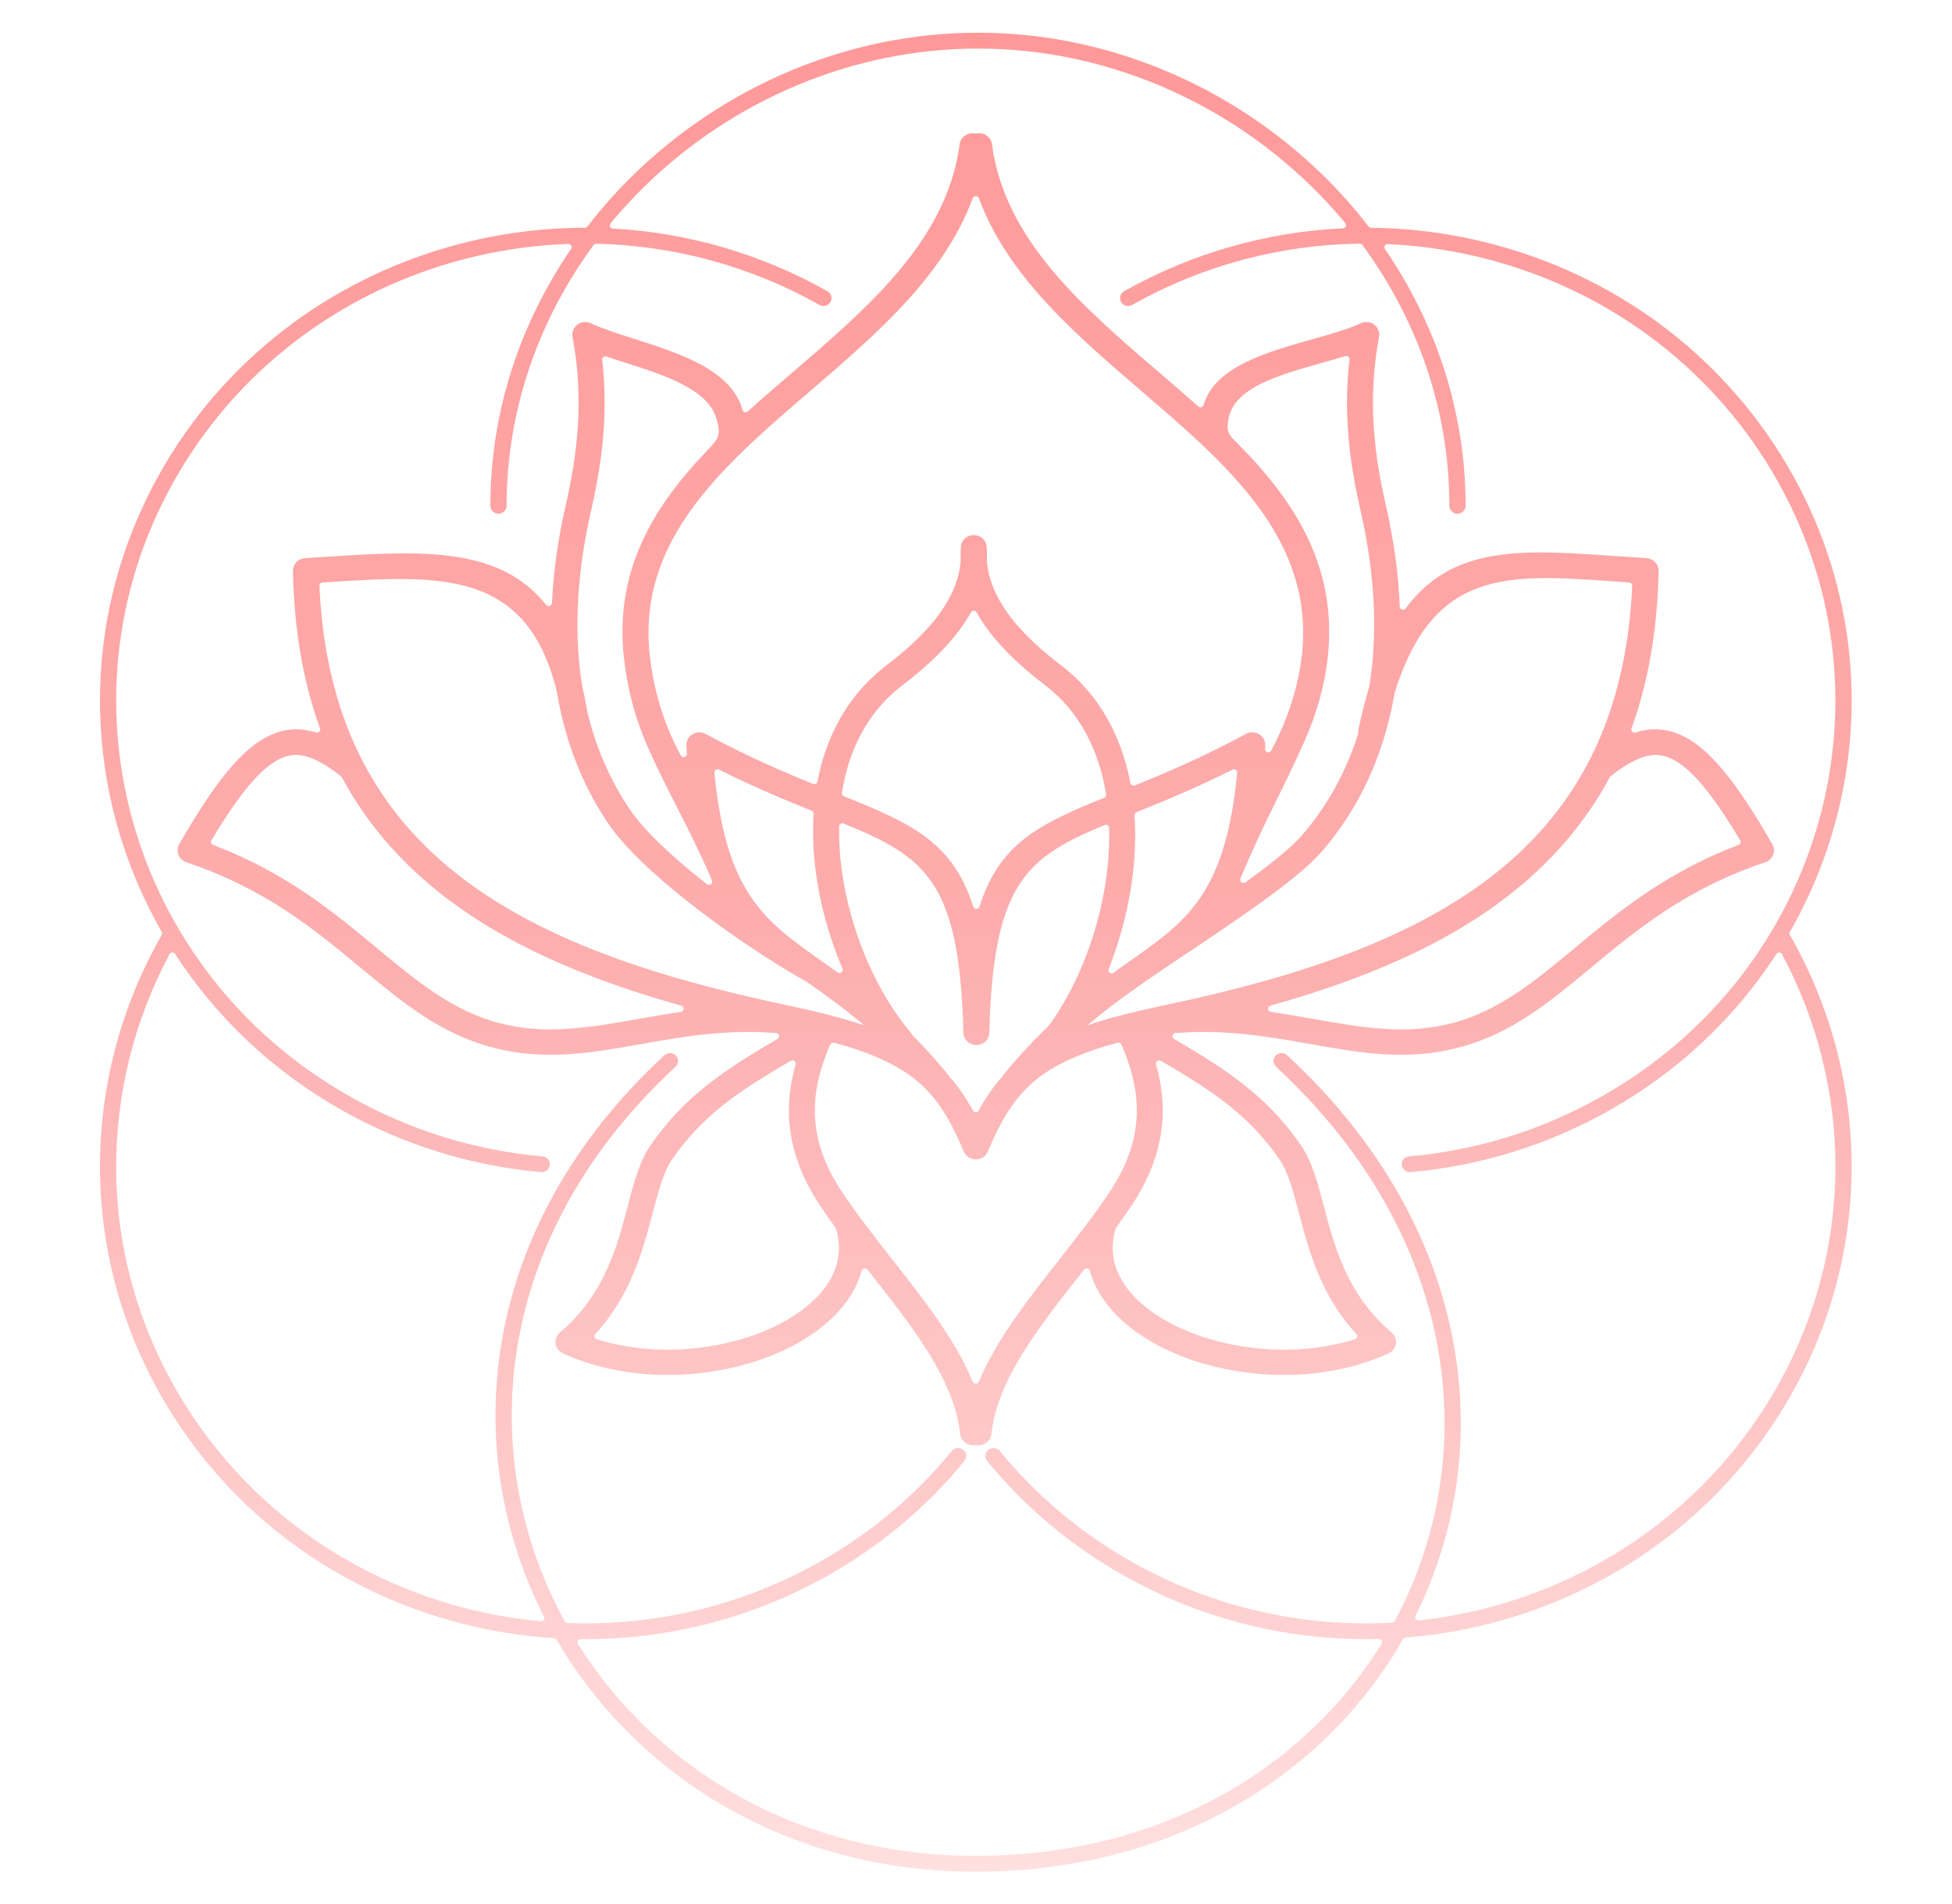 <?xml version="1.0" encoding="UTF-8"?> <svg xmlns="http://www.w3.org/2000/svg" width="164" height="160" viewBox="0 0 164 160" fill="none"> <path d="M48.106 28.312C48.054 28.028 48.123 27.75 48.276 27.528L48.279 27.525C48.28 27.524 48.28 27.523 48.281 27.522L48.29 27.509L48.295 27.503C48.296 27.502 48.296 27.501 48.297 27.499L48.304 27.49L48.312 27.48C48.313 27.479 48.313 27.478 48.314 27.477L48.318 27.472L48.328 27.459C48.329 27.459 48.33 27.457 48.331 27.456L48.334 27.452C48.338 27.448 48.342 27.442 48.346 27.438L48.351 27.433C48.355 27.428 48.359 27.423 48.364 27.419L48.369 27.413L48.38 27.402C48.381 27.4 48.382 27.399 48.384 27.397L48.387 27.393L48.397 27.383C48.399 27.381 48.4 27.38 48.401 27.379L48.417 27.363C48.567 27.22 48.762 27.117 48.985 27.078C49.225 27.036 49.462 27.075 49.664 27.174C49.666 27.174 49.668 27.175 49.669 27.176C50.632 27.625 51.914 28.035 53.258 28.465C57.133 29.706 61.463 31.093 62.379 34.447C62.404 34.539 62.472 34.607 62.567 34.634C62.661 34.66 62.756 34.639 62.828 34.574C64.063 33.459 65.34 32.363 66.62 31.263C73.046 25.742 79.553 20.151 80.628 12.123C80.706 11.54 81.253 11.13 81.85 11.206C81.876 11.21 81.902 11.214 81.928 11.219C81.966 11.227 82.001 11.227 82.038 11.219C82.065 11.214 82.091 11.21 82.118 11.206C82.714 11.13 83.261 11.54 83.339 12.123C84.414 20.151 90.921 25.741 97.347 31.263C98.468 32.226 99.586 33.187 100.676 34.158C100.748 34.222 100.841 34.244 100.935 34.218C101.029 34.192 101.096 34.126 101.123 34.035C102.061 30.823 106.358 29.61 110.273 28.505C111.79 28.077 113.241 27.667 114.299 27.175C114.3 27.174 114.302 27.173 114.303 27.172C114.506 27.073 114.742 27.035 114.982 27.077C115.205 27.116 115.4 27.219 115.551 27.362L115.567 27.378C115.568 27.379 115.569 27.38 115.57 27.382L115.58 27.392L115.584 27.396C115.585 27.398 115.586 27.399 115.588 27.401L115.598 27.412L115.602 27.416C115.603 27.417 115.604 27.418 115.606 27.42L115.616 27.431L115.62 27.437C115.625 27.441 115.629 27.447 115.633 27.451L115.635 27.455C115.636 27.456 115.638 27.457 115.639 27.458L115.649 27.471L115.652 27.476C115.654 27.477 115.654 27.478 115.655 27.479L115.663 27.489L115.67 27.498C115.671 27.499 115.671 27.5 115.672 27.502L115.677 27.507L115.686 27.521C115.687 27.522 115.688 27.523 115.688 27.524L115.69 27.527C115.844 27.748 115.913 28.027 115.861 28.311C115.368 30.944 115.267 33.409 115.409 35.742C115.552 38.091 115.94 40.302 116.424 42.412C117.117 45.434 117.499 48.292 117.603 50.98C117.607 51.096 117.683 51.192 117.797 51.225C117.911 51.259 118.028 51.22 118.098 51.127C122.06 45.778 127.932 46.185 135.617 46.72C136.536 46.784 137.482 46.85 138.324 46.9V46.902C138.904 46.934 139.359 47.407 139.349 47.979C139.25 53.015 138.462 57.392 137.072 61.213C137.036 61.312 137.059 61.414 137.134 61.489C137.209 61.563 137.313 61.588 137.415 61.555C138.707 61.14 139.963 61.187 141.293 61.797C143.572 62.845 145.89 65.681 148.903 70.941C149.196 71.454 149.006 72.101 148.481 72.386C148.422 72.418 148.362 72.444 148.301 72.465L148.301 72.466C141.673 74.67 137.456 78.172 133.672 81.314C130.174 84.219 127.029 86.83 122.667 88.003C118.262 89.186 114.3 88.484 110.02 87.725C106.598 87.119 102.96 86.475 98.759 86.81C98.639 86.82 98.543 86.901 98.515 87.016C98.488 87.131 98.538 87.245 98.642 87.305C100.643 88.467 102.305 89.504 103.754 90.573C105.985 92.22 107.687 93.926 109.292 96.229C110.231 97.577 110.701 99.364 111.234 101.391C112.116 104.748 113.188 108.827 116.915 111.963L116.914 111.964C117.027 112.058 117.121 112.177 117.188 112.317C117.443 112.849 117.208 113.481 116.663 113.73C111.672 116.02 105.54 116.001 100.599 114.434C98.658 113.818 96.889 112.96 95.43 111.906C93.928 110.82 92.751 109.521 92.043 108.052C91.844 107.639 91.681 107.214 91.56 106.778C91.532 106.678 91.453 106.606 91.349 106.587C91.245 106.567 91.144 106.604 91.08 106.686C90.956 106.844 90.831 107.002 90.708 107.16C87.202 111.625 83.784 115.979 83.297 120.496C83.235 121.08 82.7 121.506 82.101 121.446C82.076 121.443 82.051 121.44 82.027 121.436C81.995 121.431 81.967 121.431 81.935 121.436C81.911 121.44 81.886 121.443 81.861 121.446C81.262 121.506 80.727 121.08 80.665 120.496C80.178 115.98 76.76 111.626 73.254 107.16C73.13 107.002 73.007 106.844 72.882 106.686C72.817 106.603 72.717 106.566 72.612 106.587C72.508 106.606 72.429 106.678 72.402 106.778C72.28 107.214 72.118 107.639 71.919 108.052C71.211 109.521 70.034 110.82 68.532 111.906C67.073 112.96 65.303 113.818 63.363 114.434C58.421 116.001 52.289 116.02 47.299 113.73C46.754 113.481 46.519 112.849 46.774 112.317C46.841 112.177 46.935 112.058 47.048 111.964L47.047 111.963C50.773 108.826 51.845 104.747 52.728 101.391C53.261 99.364 53.73 97.577 54.67 96.229C56.275 93.926 57.978 92.22 60.208 90.573C61.657 89.504 63.319 88.466 65.32 87.305C65.424 87.245 65.474 87.131 65.446 87.016C65.419 86.9 65.323 86.82 65.202 86.81C61.002 86.474 57.364 87.119 53.943 87.725C49.662 88.484 45.7 89.186 41.295 88.002C36.934 86.83 33.789 84.218 30.29 81.313C26.506 78.171 22.29 74.67 15.661 72.465L15.662 72.464C15.6 72.444 15.54 72.418 15.482 72.386C14.956 72.101 14.766 71.453 15.059 70.94C18.073 65.68 20.39 62.844 22.669 61.797C23.999 61.185 25.255 61.14 26.547 61.555C26.649 61.587 26.754 61.562 26.828 61.488C26.903 61.414 26.926 61.311 26.89 61.212C25.508 57.41 24.72 53.058 24.614 48.055C24.614 48.05 24.614 48.046 24.614 48.041L24.613 48.024C24.578 47.437 25.036 46.933 25.638 46.899C26.163 46.868 26.788 46.828 27.405 46.789C35.345 46.287 41.918 45.872 45.886 50.826C45.958 50.916 46.074 50.95 46.185 50.916C46.296 50.881 46.37 50.787 46.374 50.674C46.494 48.074 46.872 45.318 47.539 42.411C48.022 40.3 48.41 38.09 48.553 35.741C48.696 33.408 48.595 30.943 48.102 28.31L48.106 28.312ZM123.138 42.502C123.138 42.87 122.832 43.168 122.454 43.168C122.077 43.168 121.771 42.87 121.771 42.502C121.771 34.356 119.029 26.803 114.463 20.587C114.409 20.514 114.329 20.474 114.237 20.475C107.731 20.562 101.157 22.225 95.121 25.624C94.796 25.807 94.38 25.697 94.193 25.38C94.005 25.062 94.118 24.656 94.444 24.473C100.258 21.198 106.557 19.48 112.831 19.186C112.936 19.182 113.024 19.123 113.067 19.029C113.11 18.935 113.097 18.832 113.03 18.753C112.102 17.633 111.113 16.563 110.067 15.549C102.771 8.47 92.776 4.081 82.168 4.081C71.56 4.081 61.566 8.47 54.269 15.549C53.218 16.569 52.224 17.644 51.291 18.771C51.225 18.85 51.211 18.953 51.254 19.046C51.297 19.14 51.384 19.198 51.488 19.205C57.646 19.545 63.817 21.259 69.523 24.473C69.849 24.656 69.961 25.062 69.774 25.38C69.586 25.697 69.171 25.807 68.845 25.624C62.923 22.289 56.483 20.625 50.097 20.482C50.004 20.48 49.922 20.52 49.868 20.594C45.305 26.808 42.565 34.36 42.565 42.502C42.565 42.87 42.259 43.168 41.882 43.168C41.504 43.168 41.199 42.87 41.199 42.502C41.199 34.542 43.726 27.128 47.984 20.911C48.043 20.826 48.047 20.723 47.995 20.633C47.944 20.543 47.852 20.493 47.747 20.497C44.77 20.603 41.821 21.038 38.958 21.787C29.222 24.331 20.482 30.5 15.044 39.689C9.607 48.877 8.502 59.347 11.111 68.844C13.72 78.342 20.043 86.869 29.461 92.175L29.461 92.176C31.981 93.595 34.594 94.711 37.255 95.537C39.993 96.386 42.784 96.927 45.579 97.174C45.954 97.206 46.23 97.53 46.196 97.895C46.162 98.26 45.831 98.53 45.457 98.496C42.565 98.241 39.678 97.681 36.844 96.802C34.09 95.948 31.387 94.793 28.783 93.327L28.777 93.325C22.863 89.994 18.129 85.434 14.717 80.168C14.663 80.085 14.575 80.04 14.475 80.044C14.374 80.048 14.29 80.1 14.243 80.187C11.274 85.743 9.727 91.945 9.76 98.222C9.794 104.675 11.498 111.208 15.042 117.198L15.043 117.197C20.481 126.386 29.221 132.555 38.957 135.1C41.077 135.654 43.245 136.036 45.435 136.241C45.536 136.25 45.628 136.209 45.686 136.127C45.744 136.045 45.751 135.946 45.706 135.857C45.252 134.965 44.834 134.056 44.453 133.131C42.614 128.674 41.628 123.865 41.628 118.943C41.628 108.623 45.952 97.803 55.819 88.677C56.092 88.423 56.523 88.434 56.783 88.7C57.042 88.966 57.032 89.387 56.759 89.64C47.189 98.491 42.995 108.965 42.995 118.943C42.995 123.697 43.946 128.338 45.718 132.636C46.227 133.869 46.804 135.074 47.444 136.246C47.491 136.332 47.575 136.383 47.675 136.387C54.843 136.656 62.173 135.02 68.842 131.264L68.841 131.263C71.019 130.037 73.03 128.639 74.868 127.096C76.75 125.518 78.452 123.786 79.965 121.931C80.199 121.644 80.629 121.596 80.923 121.825C81.218 122.053 81.267 122.472 81.033 122.76C79.468 124.677 77.706 126.469 75.754 128.107C73.853 129.702 71.774 131.147 69.525 132.414H69.522C62.985 136.096 55.836 137.811 48.798 137.745C48.696 137.744 48.608 137.794 48.558 137.881C48.508 137.967 48.509 138.067 48.563 138.152C49.94 140.345 51.553 142.402 53.381 144.283C60.261 151.364 70.184 155.953 81.984 155.953C94.282 155.953 104.4 151.356 111.297 144.257C113.122 142.379 114.721 140.326 116.076 138.138C116.129 138.053 116.13 137.953 116.078 137.867C116.027 137.78 115.938 137.732 115.835 137.734C108.582 137.917 101.187 136.213 94.443 132.414H94.44C92.19 131.147 90.111 129.702 88.21 128.107C86.259 126.47 84.496 124.677 82.932 122.76C82.698 122.472 82.747 122.053 83.042 121.825C83.336 121.596 83.766 121.644 84 121.932C85.513 123.786 87.215 125.518 89.097 127.097C90.935 128.639 92.946 130.037 95.123 131.263L95.123 131.264C102 135.138 109.579 136.757 116.959 136.357C117.058 136.352 117.14 136.3 117.186 136.214C117.763 135.139 118.283 134.036 118.744 132.908C120.457 128.725 121.365 124.207 121.365 119.565C121.365 109.425 117.013 98.711 107.205 89.641C106.932 89.388 106.922 88.967 107.181 88.701C107.441 88.435 107.872 88.425 108.145 88.678C118.248 98.021 122.731 109.083 122.731 119.566C122.731 124.369 121.787 129.053 120.009 133.398C119.677 134.208 119.316 135.006 118.927 135.791C118.883 135.881 118.891 135.98 118.95 136.061C119.009 136.143 119.102 136.183 119.204 136.172C121.164 135.956 123.104 135.598 125.007 135.1C134.742 132.556 143.483 126.387 148.921 117.198L148.922 117.198C152.466 111.208 154.169 104.675 154.203 98.222C154.237 91.946 152.689 85.744 149.72 80.188C149.674 80.101 149.589 80.049 149.489 80.044C149.389 80.04 149.301 80.085 149.247 80.168C145.835 85.435 141.101 89.994 135.186 93.326L135.181 93.327C132.576 94.794 129.874 95.949 127.12 96.803C124.286 97.681 121.399 98.242 118.507 98.497C118.133 98.53 117.801 98.26 117.768 97.895C117.734 97.53 118.01 97.207 118.384 97.174C121.181 96.928 123.971 96.386 126.708 95.537C129.37 94.712 131.983 93.595 134.503 92.176L134.502 92.175C143.921 86.87 150.244 78.343 152.853 68.844C155.462 59.346 154.357 48.877 148.92 39.69C143.482 30.501 134.742 24.332 125.006 21.787C122.265 21.07 119.446 20.641 116.599 20.513C116.493 20.508 116.401 20.558 116.349 20.648C116.297 20.738 116.301 20.841 116.36 20.927C120.611 27.141 123.135 34.549 123.135 42.502L123.138 42.502ZM49.353 19.034C50.562 17.466 51.886 15.986 53.309 14.606C60.853 7.286 71.193 2.747 82.169 2.747C93.145 2.747 103.483 7.286 111.029 14.606C112.453 15.987 113.776 17.468 114.987 19.036C115.04 19.104 115.114 19.141 115.202 19.142C118.644 19.177 122.058 19.637 125.362 20.5C135.434 23.133 144.477 29.515 150.104 39.022C155.731 48.529 156.875 59.362 154.176 69.187C153.304 72.359 152.032 75.428 150.381 78.312C150.334 78.396 150.334 78.489 150.381 78.572C153.811 84.566 155.605 91.352 155.568 98.227C155.533 104.905 153.77 111.666 150.104 117.862V117.864C144.478 127.371 135.435 133.754 125.362 136.386C122.988 137.006 120.557 137.418 118.1 137.614C118.006 137.621 117.929 137.669 117.883 137.749C116.35 140.425 114.473 142.92 112.286 145.172C105.142 152.524 94.683 157.285 81.984 157.285C69.787 157.285 59.52 152.532 52.395 145.198C50.212 142.952 48.325 140.464 46.767 137.796C46.72 137.716 46.642 137.668 46.547 137.662C43.859 137.492 41.199 137.063 38.607 136.386C28.535 133.753 19.492 127.371 13.865 117.864V117.862C10.198 111.665 8.436 104.905 8.401 98.227C8.364 91.352 10.157 84.566 13.587 78.572C13.635 78.489 13.635 78.395 13.587 78.312C11.937 75.427 10.665 72.36 9.793 69.187C7.095 59.361 8.239 48.53 13.865 39.022C19.491 29.515 28.535 23.132 38.607 20.5C42.029 19.606 45.569 19.144 49.135 19.14C49.223 19.14 49.299 19.103 49.352 19.034L49.353 19.034ZM60.162 35.08C59.378 32.668 55.789 31.518 52.584 30.492C52.028 30.314 51.483 30.139 50.957 29.96C50.866 29.93 50.772 29.945 50.697 30.004C50.621 30.062 50.585 30.148 50.596 30.242C50.818 32.206 50.844 34.076 50.735 35.869C50.585 38.333 50.178 40.654 49.669 42.872C48.485 48.04 48.25 52.687 48.788 56.79C48.823 57.061 48.862 57.33 48.904 57.596C48.905 57.603 48.906 57.609 48.908 57.615C49.068 58.294 49.212 59.011 49.337 59.772C49.338 59.777 49.339 59.781 49.339 59.786C49.34 59.794 49.342 59.801 49.344 59.809C50.088 62.91 51.311 65.652 52.917 68.021C54.12 69.797 56.413 71.932 59.014 73.997C59.139 74.097 59.266 74.197 59.393 74.296C59.492 74.373 59.627 74.375 59.728 74.301C59.83 74.227 59.865 74.1 59.816 73.986C57.872 69.425 55.987 66.421 54.287 62.456C53.341 60.248 52.697 57.842 52.416 55.239C51.63 47.961 54.858 42.608 59.422 37.851C60.325 36.91 60.649 36.582 60.161 35.081L60.162 35.08ZM57.707 63.334C57.693 63.111 57.679 62.886 57.666 62.657H57.667C57.657 62.464 57.7 62.267 57.803 62.086C58.096 61.573 58.759 61.388 59.285 61.674C62.735 63.538 65.728 64.825 68.309 65.874C68.388 65.905 68.469 65.902 68.544 65.862C68.619 65.822 68.667 65.757 68.682 65.676C69.376 62.008 71.081 58.658 74.129 56.183C74.254 56.082 74.372 55.989 74.482 55.904C76.011 54.737 77.674 53.299 78.905 51.611C79.885 50.269 80.59 48.76 80.718 47.098C80.719 47.086 80.719 47.076 80.719 47.064C80.699 46.704 80.701 46.338 80.725 45.966C80.762 45.379 81.28 44.933 81.882 44.97C82.442 45.004 82.877 45.446 82.904 45.98C82.927 46.348 82.928 46.709 82.909 47.064C82.908 47.076 82.908 47.086 82.909 47.098C83.037 48.76 83.743 50.268 84.722 51.611C85.953 53.299 87.617 54.737 89.145 55.904C92.408 58.397 94.231 61.917 94.974 65.804C94.989 65.886 95.037 65.95 95.112 65.989C95.187 66.029 95.268 66.033 95.347 66.001C97.99 64.931 101.076 63.62 104.644 61.694C104.646 61.692 104.649 61.691 104.652 61.689C104.832 61.584 105.044 61.528 105.268 61.54C105.869 61.569 106.332 62.069 106.301 62.656C106.296 62.751 106.291 62.844 106.285 62.937C106.278 63.064 106.36 63.176 106.486 63.21C106.612 63.244 106.741 63.189 106.801 63.076C107.081 62.547 107.346 62.006 107.592 61.454C108.494 59.425 109.143 57.248 109.383 55.022C110.427 45.341 103.219 39.148 95.904 32.864C90.318 28.065 84.674 23.215 82.241 16.656C82.201 16.549 82.101 16.48 81.984 16.48C81.867 16.48 81.767 16.548 81.727 16.656C79.295 23.215 73.65 28.065 68.064 32.864C60.749 39.148 53.54 45.341 54.586 55.022C54.843 57.404 55.434 59.609 56.303 61.638C56.573 62.267 56.87 62.88 57.193 63.475C57.254 63.588 57.384 63.642 57.509 63.607C57.635 63.572 57.716 63.46 57.708 63.334L57.707 63.334ZM104.218 73.828C104.171 73.941 104.206 74.065 104.304 74.139C104.402 74.214 104.534 74.215 104.634 74.143C106.704 72.653 108.482 71.245 109.409 70.169C111.447 67.808 113.053 64.98 114.095 61.702C114.105 61.669 114.109 61.64 114.107 61.606C114.101 61.514 114.107 61.42 114.127 61.326C114.405 59.996 114.712 58.784 115.045 57.675C115.049 57.664 115.051 57.653 115.053 57.641C115.744 53.328 115.566 48.395 114.3 42.872C113.791 40.654 113.384 38.333 113.234 35.869C113.124 34.066 113.151 32.183 113.378 30.206C113.388 30.113 113.353 30.029 113.279 29.97C113.205 29.911 113.113 29.894 113.022 29.922C112.339 30.137 111.617 30.341 110.881 30.549C107.506 31.5 103.779 32.553 103.244 35.065C102.953 36.433 103.273 36.55 104.116 37.407C108.906 42.276 112.363 47.733 111.553 55.239C111.289 57.688 110.579 60.076 109.592 62.297C107.658 66.645 106.2 69.053 104.218 73.829L104.218 73.828ZM70.901 66.913C76.628 69.209 80.054 70.793 81.77 76.186C81.806 76.299 81.909 76.374 82.031 76.373C82.153 76.373 82.256 76.299 82.292 76.185C83.967 70.895 87.268 69.263 92.766 67.04C92.884 66.992 92.951 66.875 92.931 66.752C92.347 63.119 90.756 59.834 87.805 57.579C86.142 56.309 84.323 54.732 82.946 52.844C82.621 52.4 82.322 51.939 82.054 51.461C82.005 51.373 81.917 51.322 81.814 51.322C81.712 51.322 81.624 51.373 81.575 51.461C81.306 51.939 81.007 52.4 80.682 52.844C79.305 54.732 77.487 56.309 75.824 57.579C75.713 57.664 75.612 57.743 75.522 57.816C72.76 60.059 71.274 63.188 70.735 66.626C70.715 66.749 70.783 66.865 70.901 66.913L70.901 66.913ZM88.116 86.187C91.144 82.056 93.283 75.757 93.192 69.816C93.191 69.734 93.189 69.651 93.187 69.569C93.185 69.478 93.14 69.401 93.061 69.351C92.983 69.302 92.892 69.294 92.807 69.331C86.19 72.076 83.445 74.254 83.118 86.78C83.104 87.367 82.605 87.831 82.004 87.817C81.42 87.804 80.954 87.344 80.94 86.78C80.626 74.043 77.766 72.016 70.876 69.203C70.79 69.167 70.7 69.175 70.621 69.225C70.543 69.275 70.499 69.353 70.498 69.445C70.485 70.219 70.513 71.001 70.578 71.785C71.032 77.243 73.27 82.734 76.17 86.347C76.293 86.499 76.409 86.641 76.518 86.769C76.568 86.827 76.61 86.889 76.645 86.953C76.658 86.977 76.671 86.995 76.69 87.014C77.629 87.961 78.597 89.022 79.59 90.228C79.631 90.278 79.666 90.33 79.697 90.384C79.707 90.402 79.718 90.417 79.732 90.432C80.496 91.279 81.146 92.233 81.743 93.325C81.792 93.414 81.881 93.466 81.984 93.466C82.088 93.466 82.177 93.414 82.226 93.325C82.823 92.233 83.473 91.279 84.237 90.432C84.251 90.416 84.262 90.402 84.272 90.384C84.302 90.33 84.338 90.278 84.379 90.228C85.66 88.674 86.897 87.359 88.086 86.222C88.098 86.21 88.107 86.2 88.117 86.186L88.116 86.187ZM70.782 81.393C69.533 78.461 68.67 75.198 68.4 71.951C68.301 70.755 68.281 69.56 68.352 68.383C68.359 68.267 68.292 68.165 68.183 68.121C65.928 67.215 63.351 66.145 60.421 64.676C60.33 64.63 60.228 64.636 60.143 64.692C60.058 64.748 60.014 64.838 60.024 64.938C60.998 75.072 64.24 77.386 69.006 80.743C69.008 80.745 69.011 80.747 69.014 80.749C69.038 80.764 69.06 80.78 69.082 80.796C69.085 80.798 69.087 80.8 69.09 80.802C69.505 81.095 69.932 81.396 70.368 81.709C70.468 81.781 70.601 81.778 70.698 81.703C70.797 81.628 70.83 81.503 70.782 81.391L70.782 81.393ZM95.318 68.511C95.346 68.936 95.364 69.362 95.37 69.79C95.431 73.731 94.576 77.823 93.145 81.426C93.1 81.539 93.136 81.661 93.233 81.735C93.332 81.808 93.462 81.809 93.562 81.738C93.684 81.65 93.806 81.563 93.926 81.477C93.932 81.473 93.936 81.469 93.941 81.466C93.956 81.453 93.973 81.44 93.989 81.428C94.419 81.115 94.918 80.766 95.469 80.387C99.957 77.211 103.005 74.71 103.944 64.939C103.954 64.84 103.91 64.75 103.825 64.693C103.74 64.637 103.638 64.631 103.547 64.677C100.477 66.218 97.805 67.317 95.487 68.248C95.376 68.292 95.311 68.396 95.318 68.512L95.318 68.511ZM67.811 82.527C65.018 80.969 61.078 78.379 57.639 75.648C54.882 73.459 52.43 71.163 51.097 69.196C48.992 66.089 47.494 62.399 46.789 58.152C46.788 58.145 46.787 58.139 46.785 58.133C44.288 47.86 36.993 48.32 27.544 48.917L27.09 48.946C26.942 48.955 26.828 49.079 26.835 49.224C27.336 60.319 31.479 67.881 38.133 73.237C45.121 78.862 54.919 82.12 66.206 84.49C67.374 84.735 68.45 84.982 69.445 85.235C69.451 85.237 69.455 85.238 69.46 85.239C69.501 85.247 69.541 85.257 69.581 85.27C69.587 85.271 69.591 85.273 69.596 85.274C70.297 85.454 70.958 85.638 71.581 85.828C71.582 85.828 71.583 85.828 71.584 85.829C71.618 85.838 71.65 85.848 71.683 85.857C71.709 85.864 71.734 85.873 71.758 85.882C71.763 85.884 71.767 85.885 71.772 85.887C72.053 85.974 72.326 86.062 72.592 86.152C70.884 84.695 69.291 83.569 67.834 82.543C67.826 82.537 67.819 82.532 67.81 82.527L67.811 82.527ZM91.374 86.152C91.64 86.062 91.913 85.974 92.194 85.886C92.199 85.885 92.204 85.883 92.208 85.882C92.233 85.873 92.258 85.865 92.284 85.857C92.317 85.847 92.349 85.838 92.382 85.829C92.383 85.828 92.385 85.828 92.386 85.828C93.009 85.638 93.669 85.454 94.37 85.273C94.376 85.271 94.38 85.27 94.385 85.269C94.425 85.256 94.466 85.246 94.507 85.238C94.512 85.237 94.516 85.236 94.521 85.234C95.517 84.981 96.593 84.734 97.761 84.489C109.049 82.12 118.846 78.862 125.834 73.236C132.489 67.88 136.631 60.317 137.133 49.22C137.139 49.076 137.026 48.952 136.878 48.943C136.387 48.91 135.923 48.878 135.466 48.846C126.612 48.23 120.446 47.801 117.18 58.182C117.176 58.194 117.174 58.205 117.171 58.217C117.149 58.351 117.125 58.485 117.101 58.618C116.165 63.775 114.041 68.098 111.074 71.537C109.076 73.853 103.975 77.264 99.755 80.085C98.504 80.922 97.333 81.705 96.342 82.394L96.192 82.5C95.986 82.644 95.778 82.791 95.567 82.941C95.474 83.007 95.384 83.072 95.297 83.136C95.274 83.153 95.25 83.169 95.226 83.183C95.221 83.187 95.216 83.19 95.211 83.193C94.012 84.047 92.729 84.995 91.374 86.151L91.374 86.152ZM97.125 89.439C97.489 90.723 97.691 92.018 97.688 93.341C97.682 95.938 96.894 98.594 95.003 101.413C94.606 102.002 94.194 102.588 93.769 103.17C93.751 103.195 93.738 103.22 93.73 103.25C93.309 104.661 93.452 105.977 94.02 107.154C94.566 108.288 95.51 109.317 96.732 110.2C97.995 111.113 99.552 111.864 101.278 112.411C105.133 113.634 109.771 113.824 113.839 112.539C113.93 112.511 113.994 112.444 114.019 112.355C114.044 112.265 114.022 112.177 113.958 112.107C110.949 108.839 109.961 105.083 109.129 101.918C108.647 100.083 108.221 98.466 107.494 97.422C106.042 95.338 104.488 93.785 102.443 92.275C101.071 91.263 99.47 90.264 97.529 89.139C97.431 89.082 97.314 89.089 97.223 89.156C97.133 89.223 97.095 89.332 97.126 89.439L97.125 89.439ZM93.901 87.626C93.573 87.71 93.242 87.8 92.907 87.898C92.899 87.901 92.89 87.903 92.882 87.906C92.878 87.907 92.874 87.908 92.87 87.909C90.659 88.592 88.989 89.342 87.672 90.26C85.521 91.758 84.25 93.777 82.992 96.769C82.886 97.023 82.679 97.236 82.399 97.348C81.842 97.572 81.206 97.312 80.977 96.769C79.719 93.776 78.448 91.758 76.297 90.26C74.979 89.342 73.309 88.592 71.098 87.909C71.094 87.908 71.091 87.907 71.088 87.906C71.079 87.904 71.07 87.901 71.062 87.898C70.727 87.801 70.396 87.71 70.068 87.626C69.936 87.593 69.8 87.658 69.747 87.781C68.941 89.639 68.455 91.475 68.459 93.341C68.464 95.526 69.149 97.795 70.794 100.246C72.081 102.162 73.544 104.026 74.992 105.87C77.657 109.265 80.274 112.598 81.732 116.114C81.775 116.217 81.872 116.281 81.986 116.281C82.099 116.281 82.197 116.217 82.239 116.114C83.698 112.598 86.314 109.265 88.979 105.87C90.427 104.026 91.89 102.162 93.177 100.246C94.822 97.795 95.507 95.526 95.512 93.341C95.516 91.475 95.03 89.638 94.224 87.781C94.171 87.658 94.035 87.593 93.903 87.626H93.901ZM135.243 65.32C133.22 69.091 130.506 72.231 127.218 74.878C121.764 79.268 114.755 82.263 106.73 84.511C106.605 84.546 106.524 84.659 106.533 84.785C106.541 84.912 106.637 85.013 106.765 85.031C108.014 85.211 109.223 85.425 110.407 85.635C114.437 86.35 118.166 87.01 122.098 85.954C125.993 84.907 128.963 82.441 132.266 79.698C135.91 76.673 139.94 73.326 146.068 70.997C146.145 70.968 146.2 70.913 146.227 70.836C146.254 70.76 146.247 70.683 146.205 70.614C143.829 66.642 142.019 64.483 140.365 63.724C138.85 63.027 137.298 63.675 135.313 65.236C135.283 65.26 135.261 65.285 135.243 65.319L135.243 65.32ZM70.199 103.169C69.775 102.587 69.362 102.002 68.966 101.412C67.074 98.594 66.286 95.937 66.281 93.34C66.278 92.018 66.48 90.722 66.843 89.438C66.874 89.331 66.836 89.222 66.746 89.155C66.655 89.088 66.538 89.081 66.44 89.138C64.5 90.264 62.898 91.263 61.526 92.275C59.48 93.785 57.927 95.337 56.475 97.422C55.748 98.466 55.323 100.083 54.84 101.918C54.008 105.083 53.02 108.838 50.011 112.107C49.947 112.176 49.925 112.265 49.95 112.354C49.974 112.444 50.039 112.51 50.13 112.538C54.199 113.823 58.837 113.633 62.691 112.41C64.417 111.863 65.973 111.112 67.237 110.199C68.459 109.316 69.402 108.287 69.949 107.154C70.517 105.976 70.66 104.66 70.239 103.249C70.23 103.219 70.218 103.195 70.2 103.169L70.199 103.169ZM57.238 84.511C49.214 82.262 42.205 79.268 36.75 74.877C33.463 72.231 30.749 69.091 28.726 65.319C28.708 65.285 28.686 65.259 28.656 65.236C26.671 63.674 25.118 63.027 23.604 63.724C21.95 64.484 20.14 66.643 17.763 70.614C17.722 70.683 17.714 70.76 17.741 70.836C17.769 70.912 17.823 70.967 17.901 70.997C24.029 73.326 28.059 76.672 31.703 79.698C35.005 82.441 37.975 84.907 41.871 85.954C45.802 87.01 49.532 86.349 53.562 85.635C54.746 85.425 55.955 85.211 57.203 85.031C57.332 85.012 57.427 84.912 57.436 84.785C57.444 84.658 57.364 84.546 57.238 84.511L57.238 84.511Z" fill="url(#paint0_linear_342_1313)"></path> <defs> <linearGradient id="paint0_linear_342_1313" x1="81.985" y1="2.747" x2="81.985" y2="157.285" gradientUnits="userSpaceOnUse"> <stop stop-color="#FF9999"></stop> <stop offset="0.484" stop-color="#FDADAD"></stop> <stop offset="1" stop-color="#FFDFDF"></stop> </linearGradient> </defs> </svg> 